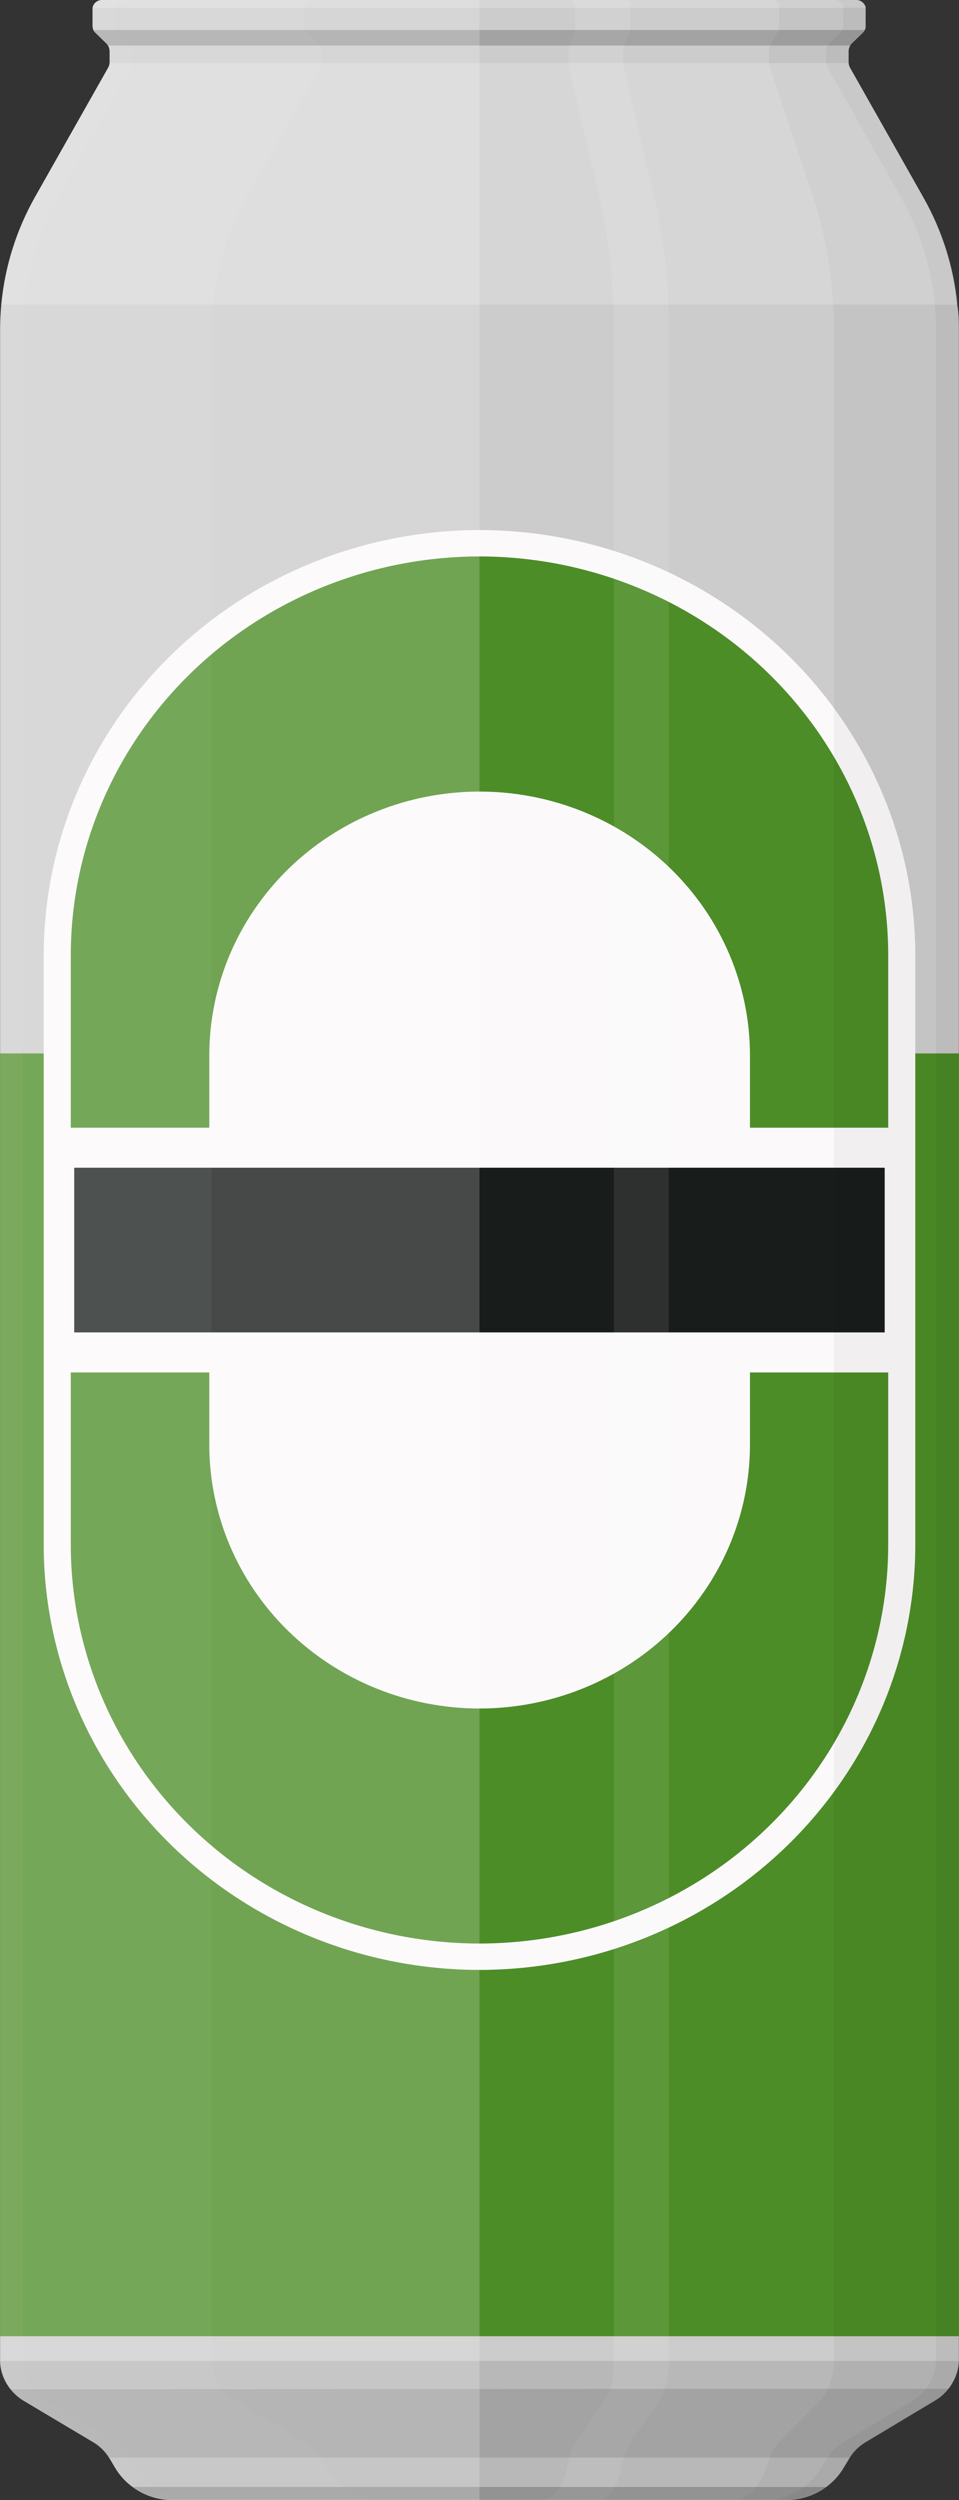 <svg xmlns="http://www.w3.org/2000/svg" fill="none" viewBox="0 0 33 86" height="86" width="33">
<rect x="0" y="0" width="33" height="86" fill="#333333" stroke="none"/>
<g clip-path="url(#clip0_1621_24589)">
<path fill="#CCCCCC" d="M32.995 11.367V81.147C32.997 81.169 32.997 81.192 32.995 81.214C32.989 81.388 32.955 81.56 32.893 81.723C32.863 81.803 32.826 81.881 32.782 81.955C32.741 82.031 32.693 82.103 32.639 82.171C32.512 82.332 32.357 82.469 32.18 82.575L29.78 84.014C29.561 84.145 29.377 84.325 29.244 84.539C29.236 84.549 29.229 84.56 29.224 84.572L29.031 84.892C28.876 85.154 28.667 85.382 28.417 85.561C28.024 85.846 27.547 86 27.057 86H5.936C5.446 86 4.969 85.846 4.576 85.561C4.326 85.382 4.117 85.154 3.962 84.892L3.772 84.572L3.749 84.539C3.616 84.325 3.432 84.145 3.213 84.014L0.816 82.586C0.639 82.48 0.484 82.343 0.357 82.181C0.191 81.972 0.078 81.727 0.028 81.467C0.013 81.387 0.005 81.306 0.004 81.225C0.002 81.202 0.002 81.18 0.004 81.157V11.367C0.004 11.07 0.017 10.774 0.045 10.477C0.166 9.18 0.56 7.922 1.203 6.78L3.725 2.323C3.75 2.275 3.766 2.223 3.772 2.169V1.765C3.771 1.695 3.752 1.626 3.716 1.566C3.7 1.539 3.681 1.515 3.658 1.493L3.282 1.126C3.253 1.1 3.229 1.068 3.213 1.032C3.195 0.99 3.186 0.945 3.185 0.9V0.321C3.183 0.304 3.183 0.286 3.185 0.269C3.197 0.194 3.237 0.126 3.296 0.076C3.355 0.027 3.431 -0 3.509 1.65798e-06H29.465C29.543 0.001 29.618 0.028 29.677 0.078C29.736 0.127 29.775 0.195 29.788 0.269C29.79 0.287 29.79 0.304 29.788 0.321V0.9C29.789 0.946 29.78 0.991 29.761 1.032C29.744 1.067 29.722 1.099 29.694 1.126L29.316 1.493C29.294 1.515 29.274 1.54 29.258 1.566C29.222 1.626 29.203 1.695 29.202 1.765V2.137C29.201 2.148 29.201 2.159 29.202 2.169C29.206 2.223 29.221 2.275 29.247 2.323L31.768 6.78C32.415 7.921 32.813 9.18 32.937 10.477C32.995 10.774 32.995 11.07 32.995 11.367Z"></path>
<path fill="#4C8D27" d="M33 36.237H0V80.365H33V36.237Z"></path>
<path fill="#FBF9FA" d="M16.499 67.764C12.523 67.76 8.711 66.218 5.9 63.477C3.088 60.736 1.508 57.02 1.504 53.145V32.853C1.508 28.977 3.089 25.261 5.9 22.521C8.711 19.78 12.523 18.238 16.499 18.233C20.475 18.237 24.287 19.779 27.099 22.52C29.91 25.261 31.492 28.977 31.496 32.853V53.145C31.492 57.021 29.911 60.737 27.099 63.478C24.288 66.219 20.475 67.76 16.499 67.764Z"></path>
<path fill="#4C8D27" d="M16.499 66.856C12.77 66.852 9.195 65.406 6.558 62.835C3.922 60.265 2.439 56.78 2.436 53.145V32.853C2.439 29.218 3.922 25.733 6.558 23.162C9.195 20.592 12.77 19.146 16.499 19.141C20.228 19.145 23.804 20.591 26.441 23.161C29.078 25.732 30.561 29.217 30.564 32.853V53.145C30.561 56.78 29.078 60.266 26.441 62.836C23.804 65.407 20.228 66.852 16.499 66.856Z"></path>
<path fill="#FBF9FA" d="M16.499 58.772C14.034 58.769 11.671 57.813 9.928 56.114C8.185 54.415 7.205 52.111 7.202 49.709V36.291C7.205 33.889 8.185 31.585 9.928 29.886C11.671 28.187 14.034 27.231 16.499 27.229C18.965 27.229 21.331 28.183 23.077 29.882C24.822 31.581 25.804 33.887 25.807 36.291V49.709C25.803 52.113 24.821 54.418 23.076 56.117C21.331 57.816 18.965 58.771 16.499 58.772Z"></path>
<path fill="#FBF9FA" d="M31.33 38.792H1.67V47.211H31.33V38.792Z"></path>
<path fill="#181C1A" d="M30.443 40.169H2.554V45.834H30.443V40.169Z"></path>
<g opacity="0.2">
<path fill="white" d="M13.229 86H5.939C5.449 86 4.972 85.846 4.579 85.561C4.329 85.382 4.12 85.154 3.965 84.892L3.774 84.572L3.752 84.539C3.619 84.325 3.435 84.145 3.216 84.014L0.816 82.586C0.639 82.48 0.484 82.343 0.357 82.181C0.191 81.972 0.078 81.727 0.028 81.467C0.013 81.387 0.005 81.306 0.004 81.225C0.002 81.202 0.002 81.18 0.004 81.157V11.367C0.004 11.07 0.017 10.774 0.045 10.477C0.166 9.18 0.56 7.922 1.203 6.78L3.725 2.323C3.75 2.275 3.766 2.223 3.772 2.169V1.765C3.771 1.695 3.752 1.626 3.716 1.566C3.7 1.539 3.681 1.515 3.658 1.493L3.282 1.126C3.253 1.1 3.229 1.068 3.213 1.032C3.195 0.99 3.186 0.945 3.185 0.9V0.321C3.183 0.304 3.183 0.286 3.185 0.269C3.197 0.194 3.237 0.126 3.296 0.076C3.355 0.027 3.431 -0 3.509 1.65798e-06H10.799C10.721 0 10.645 0.027 10.585 0.077C10.526 0.126 10.486 0.194 10.473 0.269C10.471 0.287 10.471 0.304 10.473 0.321V0.9C10.473 0.945 10.483 0.99 10.5 1.032C10.517 1.068 10.54 1.1 10.569 1.126L10.945 1.493C10.967 1.515 10.987 1.54 11.004 1.566C11.04 1.626 11.059 1.695 11.059 1.765V2.169C11.053 2.223 11.037 2.275 11.012 2.323L8.491 6.78C7.844 7.921 7.446 9.18 7.321 10.477C7.294 10.774 7.28 11.07 7.28 11.367V81.214C7.283 81.295 7.293 81.376 7.307 81.457C7.357 81.717 7.47 81.961 7.636 82.171C7.767 82.337 7.93 82.478 8.115 82.586L10.514 84.025C10.733 84.156 10.917 84.336 11.05 84.55C11.059 84.56 11.065 84.571 11.07 84.582L11.263 84.903C11.419 85.165 11.627 85.392 11.877 85.572C12.269 85.851 12.743 86.001 13.229 86Z" opacity="0.2"></path>
</g>
<g opacity="0.3">
<path fill="white" d="M18.677 86H20.582C20.787 86 20.986 85.841 21.135 85.561C21.25 85.349 21.336 85.124 21.389 84.89L21.469 84.569V84.537C21.514 84.351 21.588 84.174 21.691 84.011L22.686 82.572C22.769 82.447 22.834 82.311 22.877 82.168C22.95 81.936 22.997 81.696 23.015 81.454C23.015 81.376 23.015 81.295 23.015 81.214V11.364C23.015 11.068 23.015 10.771 22.998 10.477C22.954 9.233 22.791 7.995 22.512 6.78L21.467 2.32C21.454 2.27 21.448 2.218 21.447 2.167C21.446 2.156 21.446 2.145 21.447 2.134V1.762C21.447 1.696 21.455 1.63 21.472 1.566C21.477 1.54 21.486 1.514 21.497 1.49L21.652 1.124C21.665 1.093 21.674 1.062 21.68 1.029C21.689 0.987 21.693 0.944 21.693 0.9V0.321C21.695 0.303 21.695 0.285 21.693 0.267C21.693 0.116 21.627 -0.003 21.558 -0.003H19.656C19.725 -0.003 19.78 0.113 19.791 0.267V0.9C19.796 0.943 19.796 0.986 19.791 1.029C19.786 1.062 19.776 1.093 19.764 1.124L19.606 1.49L19.581 1.566C19.567 1.63 19.559 1.696 19.559 1.762V2.134C19.558 2.145 19.558 2.156 19.559 2.167C19.56 2.218 19.566 2.27 19.576 2.32L20.623 6.78C20.902 7.995 21.064 9.233 21.107 10.477C21.121 10.771 21.127 11.068 21.127 11.364V81.16C21.128 81.183 21.128 81.205 21.127 81.228C21.131 81.307 21.131 81.387 21.127 81.467C21.111 81.71 21.065 81.95 20.991 82.181C20.947 82.324 20.883 82.46 20.8 82.586L19.805 84.025C19.702 84.187 19.627 84.364 19.584 84.55C19.583 84.561 19.583 84.572 19.584 84.582L19.507 84.903C19.452 85.137 19.366 85.362 19.252 85.574C19.081 85.841 18.896 86 18.677 86Z" opacity="0.3"></path>
</g>
<g opacity="0.2">
<path fill="black" d="M32.995 11.364V81.16C32.996 81.183 32.996 81.205 32.995 81.228C32.989 81.401 32.954 81.572 32.892 81.734C32.832 81.895 32.747 82.045 32.641 82.181C32.514 82.343 32.357 82.48 32.179 82.586L29.782 84.025C29.564 84.156 29.38 84.337 29.246 84.55L29.224 84.582L29.033 84.903C28.878 85.166 28.669 85.394 28.419 85.574C28.026 85.859 27.549 86.013 27.059 86.013H25.199C25.358 86.004 25.513 85.96 25.652 85.884C25.791 85.808 25.91 85.702 26 85.574C26.159 85.372 26.281 85.145 26.363 84.903L26.476 84.582C26.475 84.572 26.475 84.561 26.476 84.55C26.544 84.356 26.651 84.178 26.791 84.025L28.206 82.586C28.321 82.467 28.414 82.33 28.483 82.181C28.549 82.038 28.599 81.888 28.632 81.734C28.67 81.568 28.69 81.398 28.693 81.228V11.364C28.693 11.068 28.693 10.771 28.668 10.477C28.604 9.221 28.372 7.978 27.98 6.78L26.492 2.32C26.477 2.27 26.468 2.219 26.465 2.167V1.762C26.464 1.695 26.475 1.629 26.498 1.566C26.507 1.539 26.519 1.514 26.534 1.49L26.755 1.124C26.773 1.094 26.786 1.063 26.794 1.029C26.805 0.986 26.811 0.942 26.81 0.897V0.321C26.812 0.303 26.812 0.285 26.81 0.267C26.81 0.116 26.716 -0.003 26.62 -0.003H29.473C29.551 -0.003 29.626 0.024 29.686 0.074C29.745 0.123 29.784 0.192 29.796 0.267C29.797 0.285 29.797 0.303 29.796 0.321V0.897C29.796 0.943 29.786 0.988 29.766 1.029C29.75 1.064 29.727 1.096 29.699 1.124L29.323 1.49C29.3 1.512 29.28 1.538 29.265 1.566C29.227 1.625 29.207 1.693 29.207 1.762V2.134C29.206 2.145 29.206 2.156 29.207 2.167C29.211 2.221 29.227 2.273 29.254 2.32L31.776 6.78C32.422 7.921 32.82 9.18 32.945 10.477C32.995 10.771 32.995 11.068 32.995 11.364Z" opacity="0.2"></path>
</g>
<g opacity="0.2">
<path fill="white" d="M6.732 86H5.947C5.457 86 4.98 85.846 4.587 85.561C4.337 85.382 4.129 85.154 3.973 84.892L3.783 84.572L3.76 84.539C3.627 84.325 3.443 84.145 3.224 84.014L0.816 82.586C0.639 82.48 0.484 82.343 0.357 82.181C0.191 81.972 0.078 81.727 0.028 81.467C0.013 81.387 0.005 81.306 0.004 81.225C0.002 81.202 0.002 81.18 0.004 81.157V11.367C0.004 11.07 0.017 10.774 0.045 10.477C0.166 9.18 0.56 7.922 1.203 6.78L3.725 2.323C3.75 2.275 3.766 2.223 3.772 2.169V1.765C3.771 1.695 3.752 1.626 3.716 1.566C3.7 1.539 3.681 1.515 3.658 1.493L3.282 1.126C3.253 1.1 3.229 1.068 3.213 1.032C3.195 0.99 3.186 0.945 3.185 0.9V0.321C3.183 0.304 3.183 0.286 3.185 0.269C3.197 0.194 3.237 0.126 3.296 0.076C3.355 0.027 3.431 -0 3.509 3.14055e-06H4.294C4.216 -0 4.14 0.027 4.08 0.076C4.02 0.125 3.98 0.194 3.968 0.269C3.966 0.287 3.966 0.304 3.968 0.321V0.9C3.967 0.946 3.977 0.991 3.995 1.032C4.012 1.067 4.034 1.099 4.062 1.126L4.438 1.493C4.461 1.515 4.482 1.539 4.499 1.566C4.535 1.626 4.554 1.695 4.554 1.765V2.137C4.555 2.148 4.555 2.159 4.554 2.169C4.55 2.223 4.535 2.275 4.51 2.323L1.986 6.78C1.341 7.922 0.944 9.18 0.819 10.477C0.789 10.774 0.775 11.07 0.775 11.367V81.147C0.773 81.169 0.773 81.192 0.775 81.214C0.777 81.296 0.786 81.377 0.802 81.457C0.852 81.717 0.965 81.961 1.131 82.171C1.258 82.332 1.413 82.469 1.59 82.575L3.99 84.014C4.209 84.145 4.393 84.325 4.526 84.539C4.534 84.549 4.541 84.56 4.546 84.572L4.739 84.892C4.894 85.154 5.103 85.382 5.353 85.561C5.751 85.85 6.236 86.005 6.732 86Z" opacity="0.2"></path>
</g>
<g opacity="0.2">
<path fill="black" d="M32.995 11.364V81.16C32.996 81.183 32.996 81.205 32.995 81.228C32.988 81.401 32.954 81.572 32.892 81.734C32.832 81.895 32.747 82.045 32.641 82.181C32.513 82.343 32.357 82.48 32.179 82.586L29.782 84.025C29.564 84.156 29.38 84.337 29.246 84.55L29.224 84.582L29.033 84.903C28.878 85.166 28.669 85.394 28.419 85.574C28.026 85.859 27.549 86.013 27.059 86.013H26.274C26.764 86.013 27.241 85.859 27.634 85.574C27.884 85.394 28.093 85.166 28.248 84.903L28.439 84.582L28.461 84.55C28.595 84.337 28.779 84.157 28.997 84.025L31.397 82.586C31.574 82.48 31.729 82.343 31.855 82.181C31.964 82.047 32.049 81.896 32.107 81.734C32.169 81.572 32.203 81.401 32.209 81.228C32.211 81.205 32.211 81.183 32.209 81.16V11.364C32.209 11.068 32.196 10.771 32.168 10.477C32.044 9.18 31.646 7.921 30.998 6.78L28.477 2.32C28.451 2.273 28.435 2.22 28.43 2.167C28.429 2.156 28.429 2.145 28.43 2.134V1.762C28.431 1.693 28.451 1.625 28.488 1.566C28.504 1.538 28.524 1.513 28.546 1.49L28.922 1.124C28.95 1.096 28.972 1.064 28.989 1.029C29.009 0.988 29.019 0.943 29.019 0.897V0.321C29.022 0.303 29.022 0.285 29.019 0.267C29.007 0.192 28.968 0.123 28.909 0.074C28.849 0.024 28.774 -0.003 28.696 -0.003H29.481C29.559 -0.003 29.634 0.024 29.694 0.074C29.753 0.123 29.792 0.192 29.804 0.267C29.806 0.285 29.806 0.303 29.804 0.321V0.897C29.804 0.943 29.794 0.988 29.774 1.029C29.758 1.064 29.735 1.096 29.707 1.124L29.331 1.49C29.308 1.512 29.288 1.538 29.273 1.566C29.235 1.625 29.215 1.693 29.215 1.762V2.134C29.214 2.145 29.214 2.156 29.215 2.167C29.219 2.221 29.235 2.273 29.262 2.32L31.784 6.78C32.43 7.921 32.828 9.18 32.953 10.477C32.995 10.771 32.995 11.068 32.995 11.364Z" opacity="0.2"></path>
</g>
<path fill="black" d="M29.777 1.032C29.76 1.067 29.738 1.099 29.71 1.126L29.331 1.493C29.31 1.515 29.29 1.54 29.273 1.566H3.724C3.708 1.539 3.688 1.515 3.666 1.493L3.29 1.126C3.26 1.1 3.237 1.068 3.221 1.032H29.777Z" opacity="0.2"></path>
<path fill="black" d="M32.995 81.214C32.989 81.388 32.954 81.56 32.892 81.723C32.862 81.803 32.825 81.881 32.782 81.955C32.737 82.03 32.688 82.102 32.635 82.171H0.357C0.191 81.961 0.078 81.717 0.028 81.457C0.013 81.376 0.004 81.295 0.003 81.214H32.995Z" opacity="0.1"></path>
<path fill="black" d="M29.246 84.539C29.238 84.549 29.231 84.56 29.227 84.572L29.033 84.892C28.878 85.154 28.669 85.382 28.419 85.561C28.026 85.846 27.549 86 27.059 86H5.938C5.448 86 4.971 85.846 4.578 85.561C4.328 85.382 4.12 85.154 3.964 84.892L3.774 84.572L3.751 84.539H29.246Z" opacity="0.1"></path>
<path fill="black" d="M28.419 85.55C28.026 85.835 27.549 85.989 27.059 85.989H5.938C5.448 85.989 4.971 85.835 4.578 85.55H28.419Z" opacity="0.2"></path>
<path fill="black" d="M32.64 82.171C32.514 82.332 32.359 82.469 32.181 82.575L29.782 84.014C29.563 84.145 29.379 84.325 29.246 84.539H3.751C3.618 84.325 3.434 84.145 3.215 84.014L0.815 82.586C0.638 82.48 0.483 82.343 0.356 82.181L32.64 82.171Z" opacity="0.2"></path>
<path fill="white" d="M29.802 0.269H3.199C3.211 0.194 3.25 0.126 3.309 0.076C3.369 0.027 3.444 -0 3.522 1.65798e-06H29.478C29.556 0.001 29.631 0.028 29.69 0.078C29.749 0.127 29.789 0.195 29.802 0.269Z" opacity="0.2"></path>
<path fill="white" d="M32.956 10.477H0.042C0.163 9.18 0.559 7.922 1.203 6.78L3.724 2.323C3.749 2.275 3.765 2.223 3.771 2.169H29.204C29.208 2.223 29.223 2.275 29.249 2.323L31.77 6.78C32.422 7.92 32.826 9.178 32.956 10.477Z" opacity="0.2"></path>
<path fill="white" d="M16.499 1.65798e-06V86H5.939C5.449 86 4.972 85.846 4.579 85.561C4.329 85.382 4.12 85.154 3.965 84.892L3.774 84.572L3.752 84.539C3.619 84.325 3.435 84.145 3.216 84.014L0.816 82.586C0.639 82.48 0.484 82.343 0.357 82.181C0.191 81.972 0.078 81.727 0.028 81.467C0.013 81.387 0.005 81.306 0.004 81.225C0.002 81.202 0.002 81.18 0.004 81.157V11.367C0.004 11.07 0.017 10.774 0.045 10.477C0.166 9.18 0.56 7.922 1.203 6.78L3.725 2.323C3.75 2.275 3.766 2.223 3.772 2.169V1.765C3.771 1.695 3.752 1.626 3.716 1.566C3.7 1.539 3.681 1.515 3.658 1.493L3.282 1.126C3.253 1.1 3.229 1.068 3.213 1.032C3.195 0.99 3.186 0.945 3.185 0.9V0.321C3.183 0.304 3.183 0.286 3.185 0.269C3.197 0.194 3.237 0.126 3.296 0.076C3.355 0.027 3.431 -0 3.509 1.65798e-06H16.499Z" opacity="0.2"></path>
</g>
<defs>
<clipPath id="clip0_1621_24589">
<rect fill="white" height="86" width="33"></rect>
</clipPath>
</defs>
</svg>
